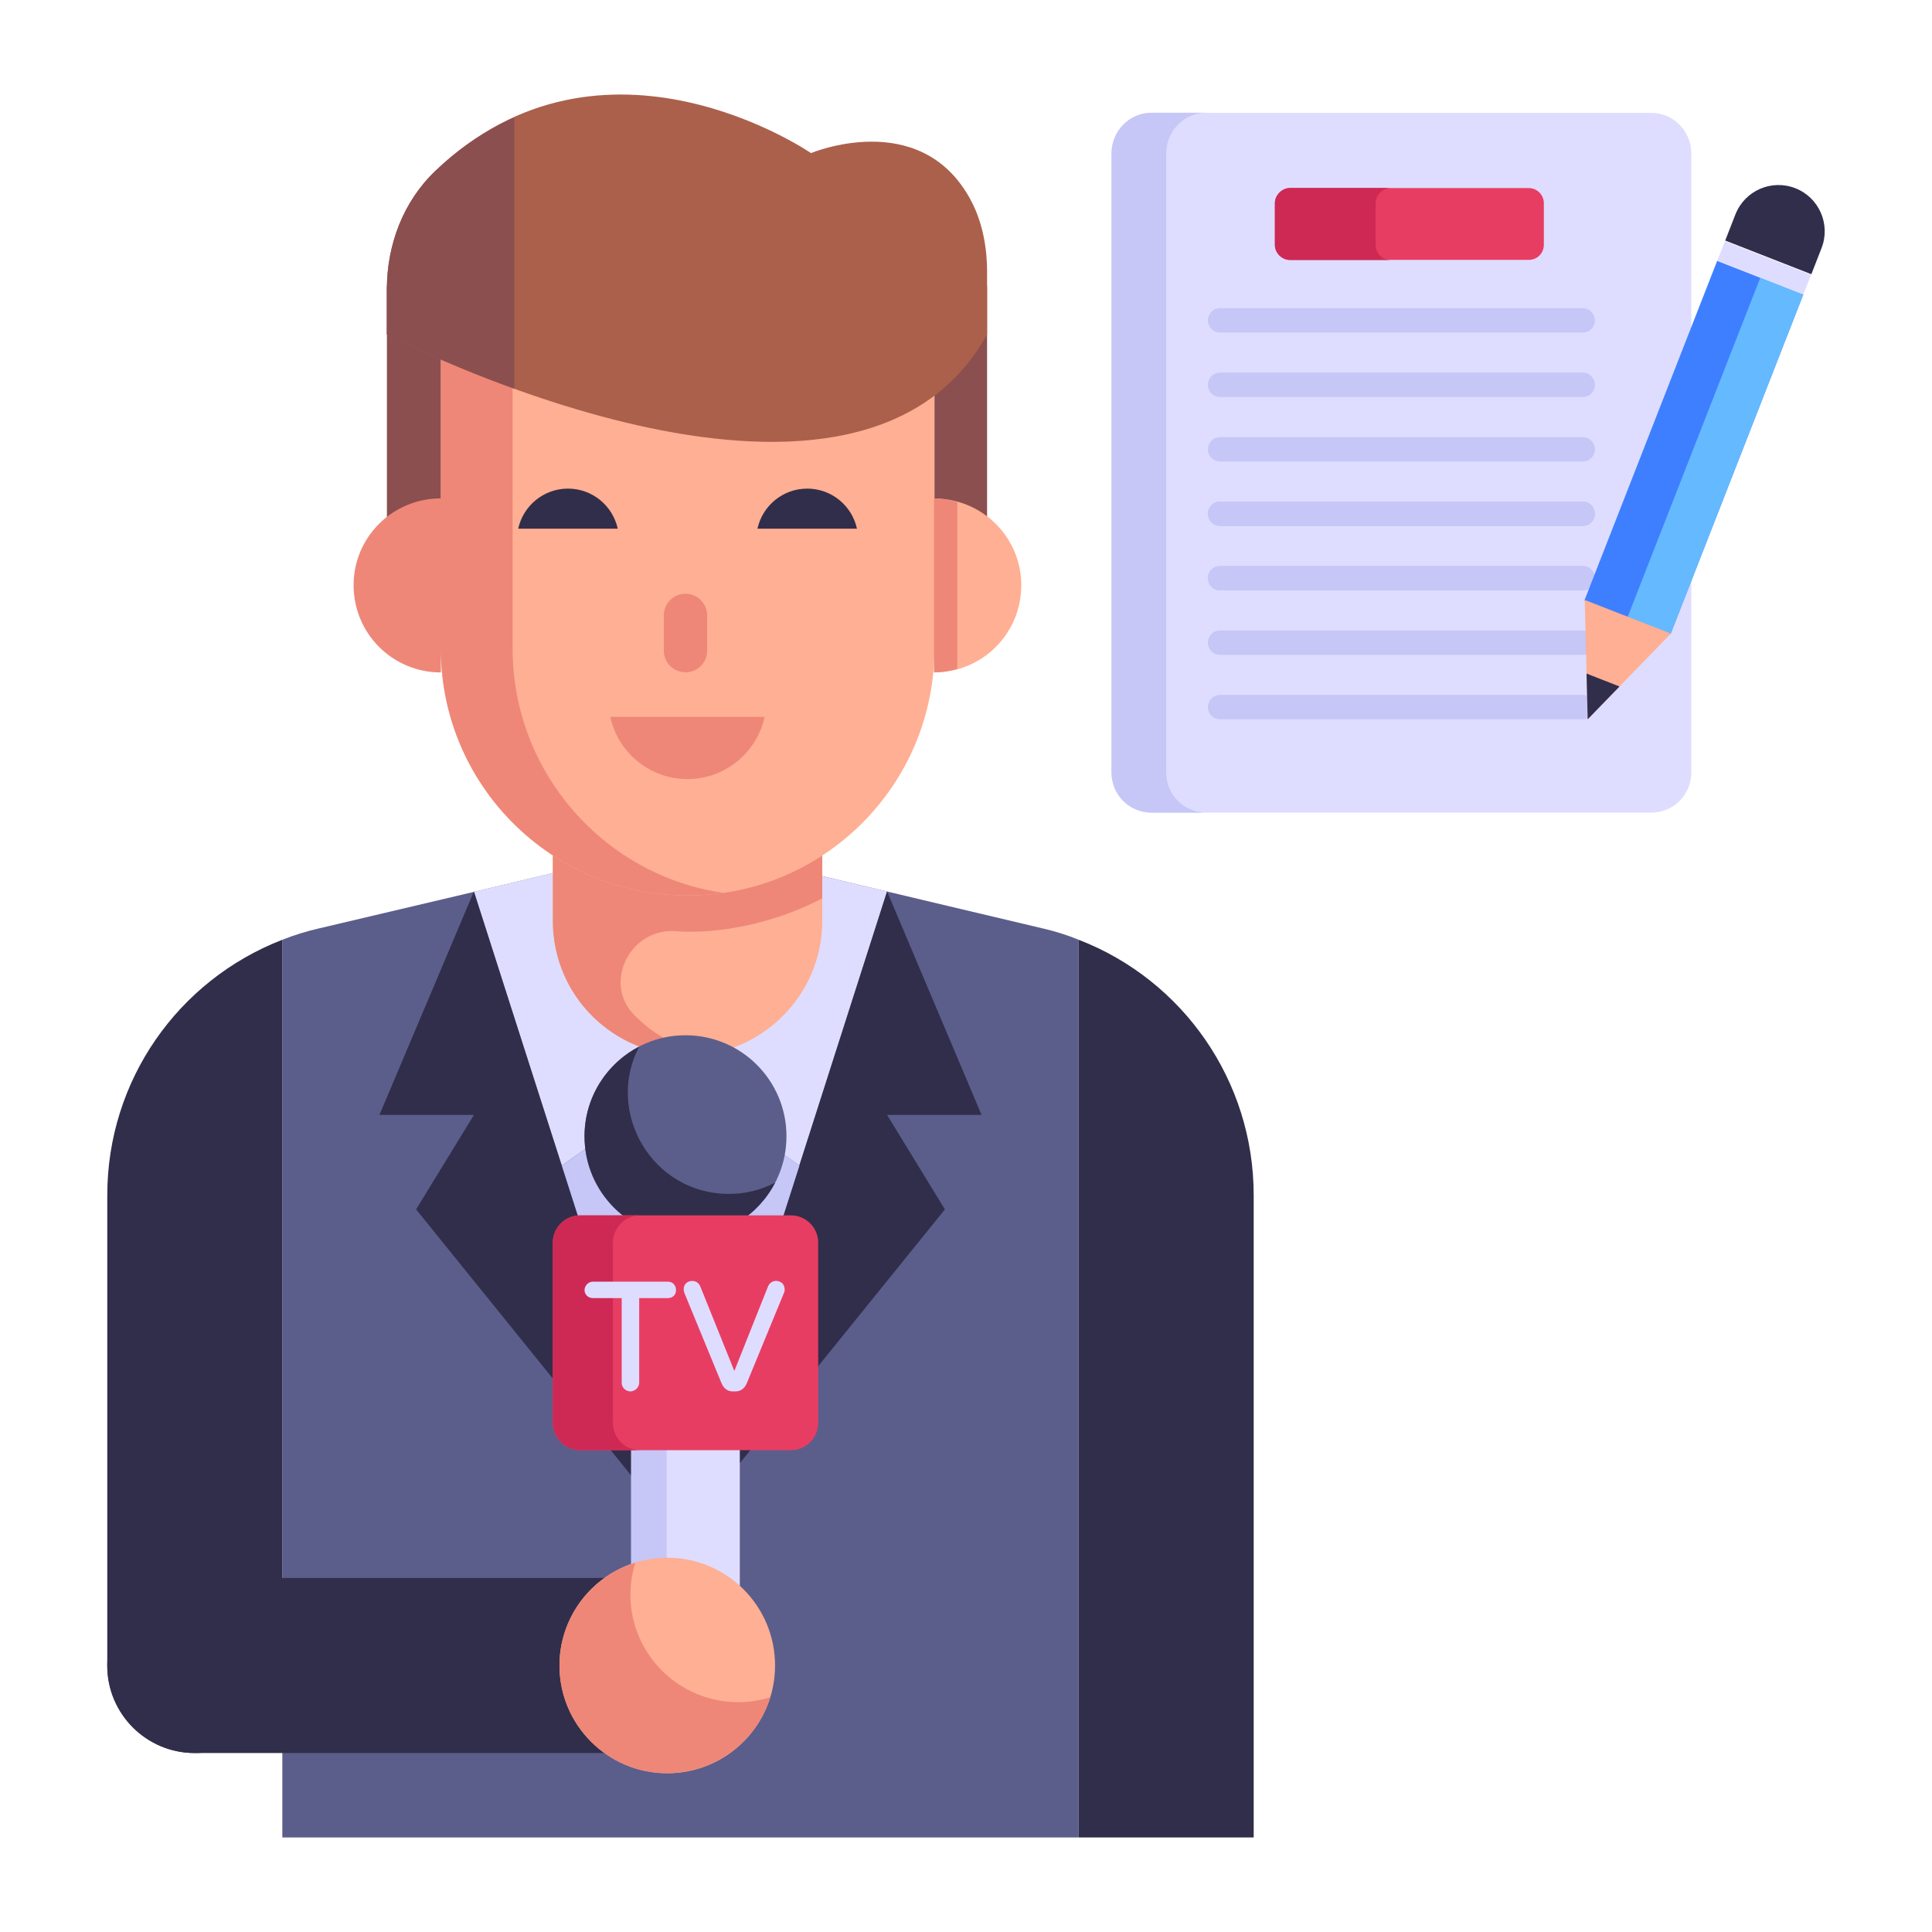<svg xmlns="http://www.w3.org/2000/svg" width="512" viewBox="0 0 53 53" height="512" id="Layer_1"><g id="_x31_4"><g><g><g><path fill="#5b5e8b" d="m29.59 25.78v24.627h-21.845v-24.627c.316-.125.652-.23.987-.307l4.266-1.006 5.627-1.342.048-.01.058.01c.102.024 5.973 1.419 5.607 1.332l1.371.326 2.914.69c.335.077.661.182.968.307z"></path></g></g><g><g><g><g><g><path fill="#deddff" d="m24.335 24.455-2.405 7.52-3.259-2.312-3.259 2.312-2.414-7.511 5.626-1.337h.102c.102.024 5.973 1.414 5.608 1.328z"></path></g></g><g><g><g><path fill="#ffaf93" d="m22.558 22.299v2.959c0 2.044-1.663 3.699-3.691 3.699-1.99 0-3.699-1.596-3.699-3.699v-2.959z"></path></g></g><g><g><path fill="#ee8778" d="m17.406 27.853.02.02c.54.54 1.23.92 2.03 1.03-.19.04-.39.05-.59.05-2.042 0-3.7-1.64-3.7-3.69v-1.8c2.363 1.519 5.264 1.409 7.39 0v1.18c-1.38.728-2.959.992-4.06.9-1.23-.06-1.96 1.44-1.09 2.31z"></path></g></g><g><g><path fill="#ffaf93" d="m25.634 9.811v7.983c0 3.739-3.031 6.771-6.771 6.771h-0c-3.739 0-6.771-3.031-6.771-6.771v-7.983z"></path></g></g><g><g><path fill="#8b4f4f" d="m27.078 7.837v8.516h-1.443v-6.544h-13.539v6.544h-1.482v-8.516z"></path></g></g><g><g><path fill="#ffaf93" d="m28.016 16.054c0 1.327-1.065 2.392-2.392 2.392v-4.771c1.327 0 2.392 1.065 2.392 2.379z"></path></g></g><g><g><path fill="#ee8778" d="m26.262 13.771c-.204-.056-.415-.096-.638-.096v4.771c.223 0 .434-.04.638-.096z"></path></g></g><g><g><path fill="#ee8778" d="m14.062 9.11v8.681c0 3.393 2.509 6.231 5.789 6.704-4.146.592-7.756-2.615-7.756-6.704v.656c-1.327 0-2.395-1.068-2.395-2.395 0-.755.351-1.426.908-1.869.412-.32.923-.511 1.487-.511v-4.563z"></path></g></g><g><g><g><path fill="#ee8778" d="m19.399 16.882v.967c0 .328-.266.594-.594.594-.328 0-.594-.266-.594-.594v-.967c0-.328.266-.594.594-.594.332 0 .594.27.594.594z"></path></g></g></g><g><g><path fill="#ee8778" d="m16.742 19.667c.212.974 1.078 1.705 2.116 1.705 1.038-0 1.904-.73 2.116-1.705z"></path></g></g><g><g><path fill="#312e4b" d="m16.946 14.503c-.137-.628-.695-1.099-1.365-1.099-.669 0-1.228.471-1.365 1.099z"></path></g></g><g><g><path fill="#312e4b" d="m23.509 14.503c-.137-.628-.695-1.099-1.365-1.099-.669 0-1.228.471-1.365 1.099z"></path></g></g><g><g><g><path fill="#ab604b" d="m27.078 7.481v1.694c-3.686 6.63-16.465 0-16.465 0v-1.241c0-1.222.452-2.415 1.338-3.253 4.609-4.398 10.297-.481 10.297-.481s2.954-1.241 4.34 1.212c.356.626.491 1.347.491 2.069z"></path></g></g></g><g><g><g><path fill="#8b4f4f" d="m14.109 3.225c-.728.327-1.456.786-2.158 1.456-.885.837-1.338 2.03-1.338 3.253v1.241s1.443.747 3.496 1.489z"></path></g></g></g></g></g><g><g><path fill="#312e4b" d="m24.335 24.454 2.592 6.131h-2.592l1.586 2.592-7.253 8.975z"></path></g></g><g><g><path fill="#312e4b" d="m13.001 24.454-2.592 6.131h2.592l-1.586 2.592 7.253 8.975z"></path></g></g><g><g><path fill="#c6c6f7" d="m21.931 31.975-3.259 10.175-3.259-10.175 3.259-2.312z"></path></g></g><g><g><path fill="#e83d62" d="m19.433 32.216.511 5.951-1.272 3.983-1.272-3.983.511-5.951-.761-1.476 1.523-1.077 1.513 1.077z"></path></g></g></g></g><g><g><path fill="#312e4b" d="m7.745 25.78v19.914c0 1.323-1.073 2.396-2.396 2.396h-.01c-1.323 0-2.396-1.073-2.396-2.396v-12.907c-0-3.144 1.936-5.895 4.802-7.007z"></path></g></g><g><g><path fill="#312e4b" d="m34.392 32.787v17.62h-4.802v-24.627c2.856 1.102 4.802 3.863 4.802 7.007z"></path></g></g><g><g><path fill="#312e4b" d="m18.863 43.288v4.802h-13.52c-1.326 0-2.401-1.075-2.401-2.401v-0c0-1.326 1.075-2.401 2.401-2.401z"></path></g></g><g><g><g><path fill="#5b5e8b" d="m21.575 31.17c0 1.53-1.24 2.77-2.77 2.77-1.53 0-2.77-1.24-2.77-2.77 0-1.53 1.24-2.77 2.77-2.77 1.53-0 2.77 1.24 2.77 2.77z"></path></g></g><g><g><path fill="#312e4b" d="m21.265 32.442c-.46.89-1.39 1.5-2.46 1.5-1.53 0-2.77-1.24-2.77-2.77 0-1.07.61-2 1.5-2.46-.943 1.792.352 4.04 2.46 4.04.46 0 .89-.11 1.27-.31z"></path></g></g><g><g><path fill="#deddff" d="m20.295 34.362v10.68c0 .82-.67 1.49-1.49 1.49s-1.49-.67-1.49-1.49v-10.68z"></path></g></g><g><g><path fill="#c6c6f7" d="m19.295 46.442c-.15.06-.32.09-.49.09-.82 0-1.49-.67-1.49-1.49v-10.68h.97v10.68c-0.0.65.42 1.21 1.01 1.4z"></path></g></g><g><g><path fill="#e83d62" d="m22.445 34.09v4.943c0 .414-.335.749-.749.749h-5.782c-.414 0-.749-.335-.749-.749v-4.943c0-.414.335-.749.749-.749h5.782c.414 0 .749.335.749.749z"></path></g></g><g><g><path fill="#ce2955" d="m17.555 39.782h-1.64c-.41 0-.75-.34-.75-.75v-4.94c0-.41.34-.75.75-.75h1.64c-.41 0-.74.34-.74.75v4.94c0 .41.33.75.74.75z"></path></g></g><g><g><g><g><path fill="#deddff" d="m21.505 35.47-1.02 2.48c-.08.18-.21.22-.3.22h-.09c-.09 0-.22-.04-.3-.22l-1.02-2.48c-.062-.187.041-.33.22-.33.107 0 .182.065.22.16l.93 2.31.92-2.31c.078-.194.291-.199.4-.09.069.069.075.207.04.26z"></path></g></g><g><g><path fill="#deddff" d="m18.545 35.39c0 .145-.104.22-.22.22h-.79v2.32c0 .137-.123.24-.24.24-.121 0-.24-.094-.24-.24v-2.32h-.79c-.144 0-.23-.112-.23-.22 0-.101.089-.23.23-.23h2.06c.138 0 .22.109.22.23z"></path></g></g></g></g></g><g><g><circle r="2.957" fill="#ffaf93" cy="45.689" cx="18.305"></circle></g></g><g><g><path fill="#ee8778" d="m21.128 46.562c-.364 1.198-1.495 2.08-2.828 2.08-1.63 0-2.952-1.323-2.952-2.952 0-1.323.882-2.454 2.08-2.818-.086.278-.134.566-.134.872 0 1.63 1.323 2.952 2.962 2.952.307 0.0.594-.048.872-.134z"></path></g></g></g><g><g><g><path fill="#deddff" d="m46.397 4.21v16.981c0 .613-.488 1.101-1.101 1.101h-13.703c-.613 0-1.101-.488-1.101-1.101v-16.981c0-.613.488-1.114 1.101-1.114h13.703c.613 0 1.101.501 1.101 1.114z"></path></g></g><g><g><path fill="#c6c6f7" d="m33.092 22.293h-1.5c-.61 0-1.1-.49-1.1-1.1v-16.98c0-.62.49-1.12 1.1-1.12h1.5c-.61 0-1.1.5-1.1 1.12v16.98c0 .61.49 1.1 1.1 1.1z"></path></g></g><g><g><g><path fill="#c6c6f7" d="m43.752 8.792c0 .179-.143.33-.33.33h-9.956c-.186 0-.33-.151-.33-.33 0-.186.143-.337.33-.337h9.956c.186-0.0.33.151.33.337z"></path></g></g><g><g><path fill="#c6c6f7" d="m43.752 10.56c0 .179-.143.33-.33.33h-9.956c-.186 0-.33-.151-.33-.33 0-.186.143-.337.33-.337h9.956c.186 0 .33.151.33.337z"></path></g></g><g><g><path fill="#c6c6f7" d="m43.752 12.329c0 .179-.143.33-.33.33h-9.956c-.186 0-.33-.151-.33-.33 0-.186.143-.337.33-.337h9.956c.186 0 .33.151.33.337z"></path></g></g><g><g><path fill="#c6c6f7" d="m43.752 14.097c0 .179-.143.33-.33.33h-9.956c-.186 0-.33-.151-.33-.33 0-.186.143-.337.33-.337h9.956c.186 0 .33.151.33.337z"></path></g></g><g><g><path fill="#c6c6f7" d="m43.752 15.865c0 .179-.143.33-.33.33h-9.956c-.186 0-.33-.151-.33-.33 0-.186.143-.337.33-.337h9.956c.186-0.0.33.151.33.337z"></path></g></g><g><g><path fill="#c6c6f7" d="m43.752 14.097c0 .179-.143.33-.33.33h-9.956c-.186 0-.33-.151-.33-.33 0-.186.143-.337.33-.337h9.956c.186 0 .33.151.33.337z"></path></g></g><g><g><path fill="#c6c6f7" d="m43.752 15.865c0 .179-.143.33-.33.33h-9.956c-.186 0-.33-.151-.33-.33 0-.186.143-.337.33-.337h9.956c.186-0.0.33.151.33.337z"></path></g></g><g><g><path fill="#c6c6f7" d="m43.752 17.633c0 .179-.143.33-.33.33h-9.956c-.186 0-.33-.151-.33-.33 0-.186.143-.337.33-.337h9.956c.186 0 .33.151.33.337z"></path></g></g><g><g><path fill="#c6c6f7" d="m43.752 19.402c0 .179-.143.33-.33.33h-9.956c-.186 0-.33-.151-.33-.33 0-.186.143-.337.33-.337h9.956c.186 0 .33.151.33.337z"></path></g></g></g><g><g><path fill="#e83d62" d="m42.352 5.573v1.142c0 .232-.182.414-.414.414h-6.548c-.222 0-.414-.182-.414-.414v-1.142c0-.222.192-.414.414-.414h6.548c.232 0.0.414.192.414.414z"></path></g></g><g><g><path fill="#ce2955" d="m38.151 7.133h-2.766c-.213 0-.413-.188-.413-.413v-1.151c0-.213.2-.413.413-.413h2.766c-.225 0-.413.2-.413.413v1.151c0 .225.188.413.413.413z"></path></g></g><g><g><g><path transform="matrix(.364 -.931 .931 .364 18.136 51.082)" fill="#3e7fff" d="m41.472 10.991h10.007v2.537h-10.007z"></path></g></g><g><g><path transform="matrix(.364 -.931 .931 .364 18.297 51.779)" fill="#65b9ff" d="m42.063 11.857h10.007v1.269h-10.007z"></path></g></g><g><g><path fill="#312e4b" d="m47.607 5.882-.28.717 2.363.924.28-.717c.254-.651-.066-1.388-.72-1.643-.653-.255-1.388.067-1.643.72z"></path></g></g><g><g><path fill="#ffaf93" d="m43.473 16.458.082 3.273 2.281-2.35z"></path></g></g><g><g><path fill="#312e4b" d="m44.428 18.832-.873.899-.032-1.253z"></path></g></g><g><g><path transform="matrix(.364 -.931 .931 .364 23.952 49.742)" fill="#deddff" d="m48.114 6.062h.578v2.537h-.578z"></path></g></g></g></g></g></svg>